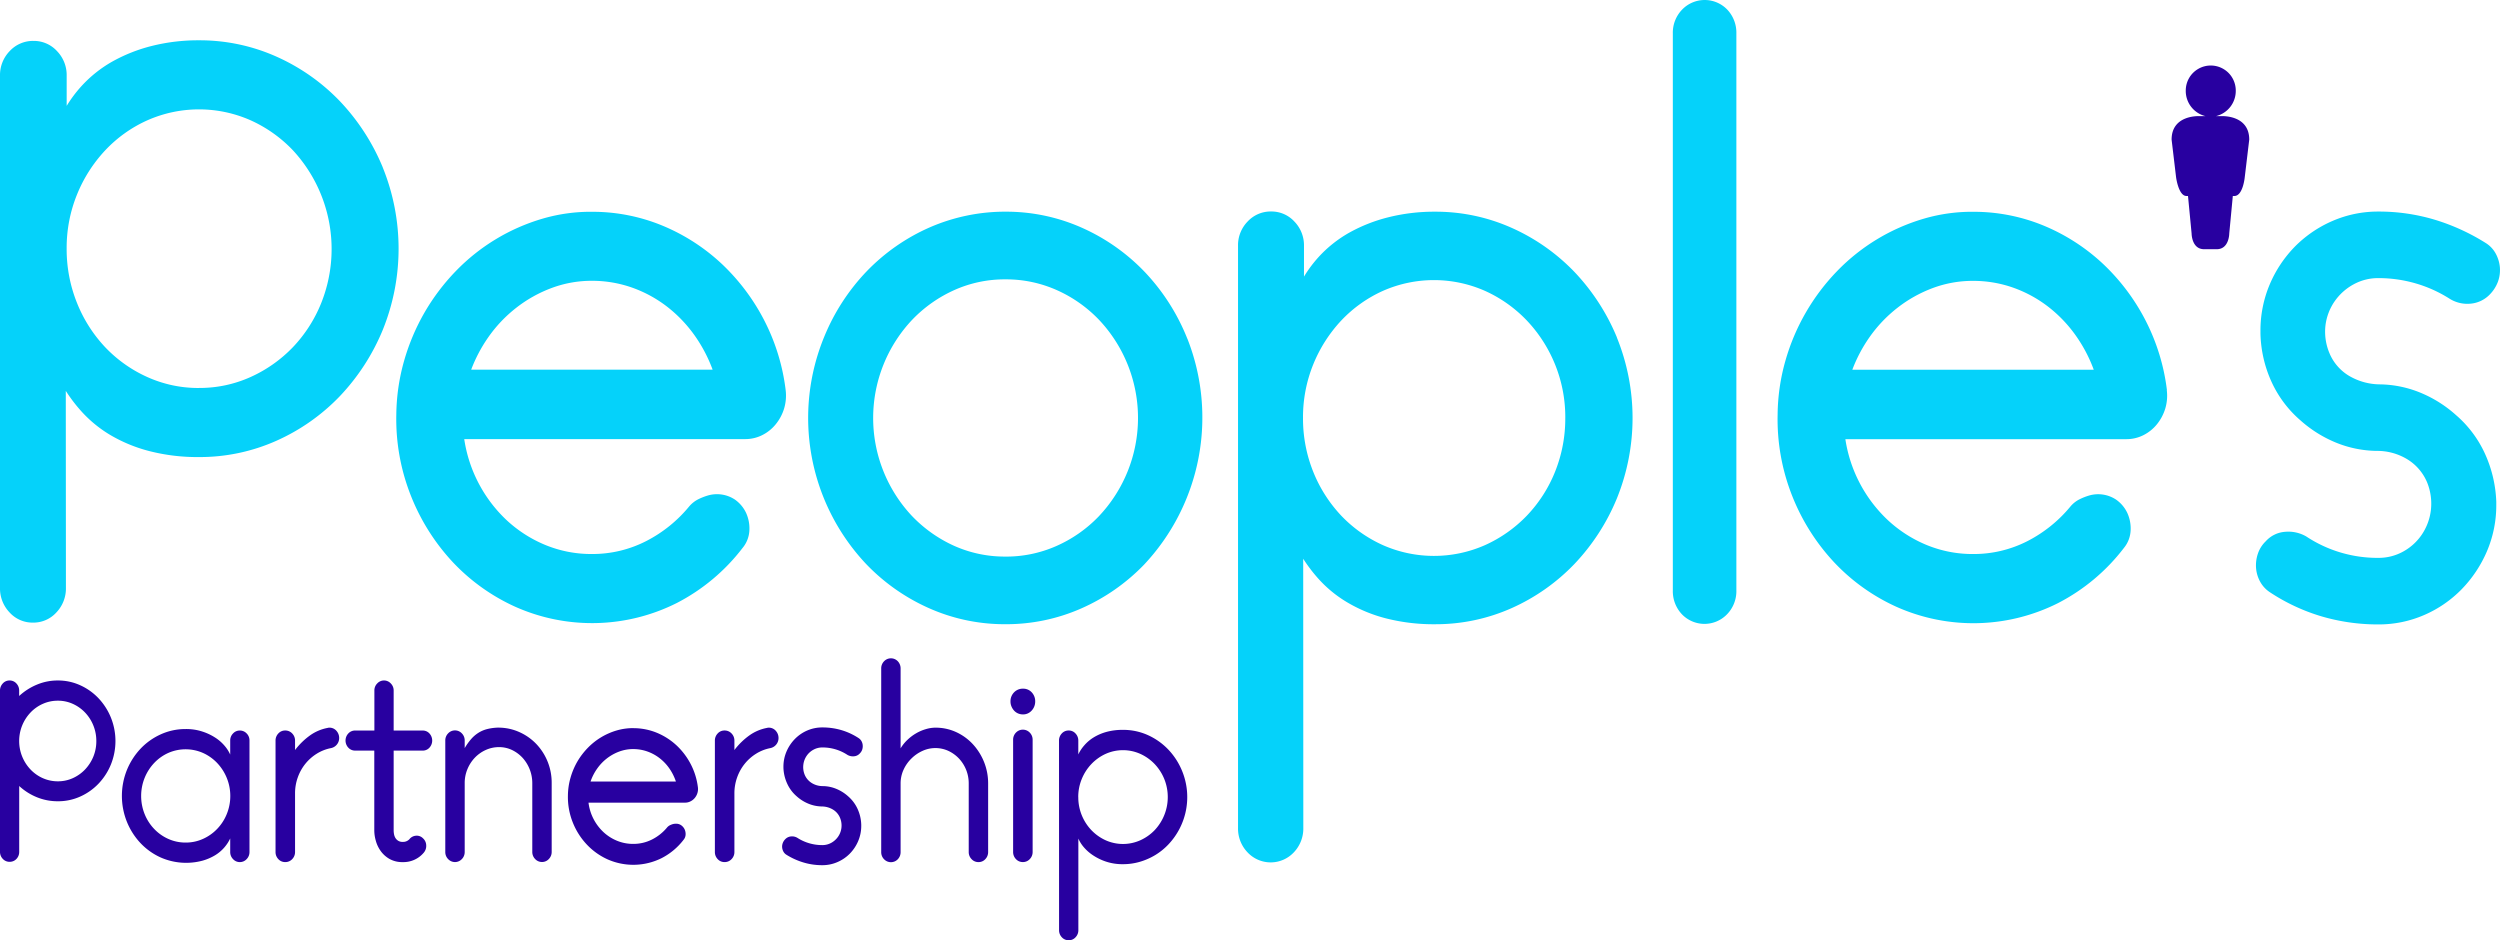 <?xml version="1.0" encoding="UTF-8"?> <svg xmlns="http://www.w3.org/2000/svg" viewBox="0 0 190 71.46"><defs><style> .cls-3{fill:#2800a0}.cls-13{fill:#05d2fa} </style></defs><g><path class="cls-13" d="M300.819 33.223a4.175 4.175 0 0 1 1.432-1.287 3.862 3.862 0 0 1 1.89-.479 10.092 10.092 0 0 1 2.854.406 9.99 9.99 0 0 1 2.572 1.166 2.535 2.535 0 0 0 1.61.367 2.3 2.3 0 0 0 1.454-.716 2.758 2.758 0 0 0 .6-.951 2.586 2.586 0 0 0 .149-1.08 2.686 2.686 0 0 0-.311-1.044 2.161 2.161 0 0 0-.78-.825 16.01 16.01 0 0 0-3.845-1.757 14.766 14.766 0 0 0-4.3-.624 8.678 8.678 0 0 0-3.486.713 9.1 9.1 0 0 0-2.845 1.936 9.277 9.277 0 0 0-1.921 2.877 8.968 8.968 0 0 0-.709 3.543v.2a9.342 9.342 0 0 0 .845 3.679 8.55 8.55 0 0 0 2.181 2.909 9.429 9.429 0 0 0 2.651 1.677 8.465 8.465 0 0 0 3.154.655 4.394 4.394 0 0 1 2.317.63 3.75 3.75 0 0 1 1.515 1.757 4.287 4.287 0 0 1 .288 2.126 4.216 4.216 0 0 1-.683 1.841 4.07 4.07 0 0 1-1.417 1.294 3.843 3.843 0 0 1-1.889.482 9.81 9.81 0 0 1-5.485-1.629 2.719 2.719 0 0 0-1.613-.351 2.186 2.186 0 0 0-1.465.722 2.336 2.336 0 0 0-.6.956 2.762 2.762 0 0 0-.133 1.084 2.553 2.553 0 0 0 .312 1.031 2.257 2.257 0 0 0 .748.805 14.7 14.7 0 0 0 3.876 1.816 15.147 15.147 0 0 0 4.357.624 8.646 8.646 0 0 0 3.486-.716 8.931 8.931 0 0 0 2.845-1.956 9.5 9.5 0 0 0 1.921-2.884 8.884 8.884 0 0 0 .711-3.54v-.234a9.643 9.643 0 0 0-.873-3.673 8.566 8.566 0 0 0-2.181-2.9 9.413 9.413 0 0 0-2.65-1.683 8.4 8.4 0 0 0-3.148-.658 4.688 4.688 0 0 1-2.325-.641 3.635 3.635 0 0 1-1.513-1.758 4.2 4.2 0 0 1-.289-2.1 4.1 4.1 0 0 1 .694-1.813" transform="translate(-123.388 -10.32)"></path><path class="cls-13" d="M134.458 36.071a15.886 15.886 0 0 0-3.174-5.008 15.09 15.09 0 0 0-4.743-3.384 14.139 14.139 0 0 0-5.823-1.264 14.354 14.354 0 0 0-5.836 1.192 15.056 15.056 0 0 0-4.781 3.326 15.88 15.88 0 0 0-3.231 4.967 16.192 16.192 0 0 0 3.107 17.219 15.068 15.068 0 0 0 4.745 3.384 14.126 14.126 0 0 0 5.822 1.264h.094a14.126 14.126 0 0 0 5.742-1.192 15.077 15.077 0 0 0 4.781-3.326 16.329 16.329 0 0 0 3.3-17.18m-13.889 16.558a9.4 9.4 0 0 1-3.9-.845 10.262 10.262 0 0 1-3.176-2.276 10.877 10.877 0 0 1 .084-14.911 10.247 10.247 0 0 1 3.2-2.237 9.373 9.373 0 0 1 3.846-.8h.064a9.462 9.462 0 0 1 3.913.847 10.154 10.154 0 0 1 3.188 2.276 10.869 10.869 0 0 1-.084 14.909 10.14 10.14 0 0 1-3.211 2.238 9.435 9.435 0 0 1-3.923.8" transform="translate(-44.22 -10.327)"></path><path class="cls-13" d="M81.386 39.971a15.687 15.687 0 0 0-1.63-5.3 15.925 15.925 0 0 0-3.23-4.293 14.979 14.979 0 0 0-4.44-2.875 13.892 13.892 0 0 0-5.291-1.078 13.046 13.046 0 0 0-3.9.526 15.066 15.066 0 0 0-6.577 3.98 16.164 16.164 0 0 0-2.368 3.131 16.33 16.33 0 0 0-1.561 3.685 15.519 15.519 0 0 0-.593 4.07 15.806 15.806 0 0 0 1.104 6.176 16.01 16.01 0 0 0 3.176 5.044 15 15 0 0 0 4.75 3.4 14.325 14.325 0 0 0 12.293-.284 14.9 14.9 0 0 0 5-4.19 2.248 2.248 0 0 0 .511-1.336 2.847 2.847 0 0 0-.25-1.315 2.575 2.575 0 0 0-.841-1.009 2.464 2.464 0 0 0-2.066-.317 4.646 4.646 0 0 0-.684.264 2.226 2.226 0 0 0-.74.573 10.308 10.308 0 0 1-3.277 2.635 8.941 8.941 0 0 1-4.118.975 9.159 9.159 0 0 1-3.543-.691 9.824 9.824 0 0 1-2.964-1.912 10.6 10.6 0 0 1-3.189-6.13H78.3a2.87 2.87 0 0 0 1.3-.3 3.121 3.121 0 0 0 1.037-.834 3.485 3.485 0 0 0 .633-1.195 3.441 3.441 0 0 0 .116-1.4m-23.9-1.548a11.116 11.116 0 0 1 1.3-2.464 10.372 10.372 0 0 1 2.141-2.252 10.087 10.087 0 0 1 2.683-1.495 8.671 8.671 0 0 1 3.049-.543 9.121 9.121 0 0 1 3.09.529 9.618 9.618 0 0 1 2.68 1.479 10.34 10.34 0 0 1 2.115 2.254 11.218 11.218 0 0 1 1.292 2.492z" transform="translate(-21.676 -10.328)"></path><path class="cls-13" d="M222.766.73a2.379 2.379 0 0 0-3.429 0 2.518 2.518 0 0 0-.707 1.814v42.328a2.552 2.552 0 0 0 .691 1.813 2.379 2.379 0 0 0 3.429 0 2.518 2.518 0 0 0 .709-1.814V2.543a2.547 2.547 0 0 0-.693-1.813" transform="translate(-91.495)"></path><path class="cls-13" d="M190.6 35.97a16.192 16.192 0 0 0-3.222-4.977 15.163 15.163 0 0 0-4.772-3.357 14.144 14.144 0 0 0-5.839-1.232 14.324 14.324 0 0 0-3.53.421A12.144 12.144 0 0 0 170.249 28a9.421 9.421 0 0 0-2.336 1.861 9.8 9.8 0 0 0-1.1 1.476V29a2.593 2.593 0 0 0-.73-1.848 2.363 2.363 0 0 0-1.765-.764 2.389 2.389 0 0 0-1.79.764A2.583 2.583 0 0 0 161.8 29v44.243a2.607 2.607 0 0 0 .719 1.847 2.41 2.41 0 0 0 3.525 0 2.611 2.611 0 0 0 .718-1.847l-.009-20.463a11.7 11.7 0 0 0 1.027 1.373 9.343 9.343 0 0 0 2.252 1.9 11.267 11.267 0 0 0 3 1.255 14.607 14.607 0 0 0 3.736.449 14.165 14.165 0 0 0 5.832-1.227 15.163 15.163 0 0 0 4.771-3.358 16.14 16.14 0 0 0 3.222-4.978 16.274 16.274 0 0 0 0-12.225m-3.922 6.1a10.848 10.848 0 0 1-.78 4.109 10.476 10.476 0 0 1-2.145 3.332 10.238 10.238 0 0 1-3.18 2.237 9.6 9.6 0 0 1-7.751 0 10.1 10.1 0 0 1-3.165-2.235 10.618 10.618 0 0 1-2.131-3.334 10.832 10.832 0 0 1-.78-4.109 10.649 10.649 0 0 1 .78-4.065 10.809 10.809 0 0 1 2.131-3.334 10 10 0 0 1 3.165-2.25 9.6 9.6 0 0 1 7.751 0 10.156 10.156 0 0 1 3.18 2.25 10.67 10.67 0 0 1 2.926 7.4" transform="translate(-67.71 -10.315)"></path><path class="cls-3" d="M287.561 11.967h-.374a1.972 1.972 0 0 0 1.506-1.947 1.9 1.9 0 1 0-3.8 0 1.97 1.97 0 0 0 1.5 1.947h-.419s-2.157-.144-2.157 1.783l.34 2.858s.181 1.428.793 1.428h.113l.274 2.852s0 1.192.951 1.192h.957c.953 0 .953-1.192.953-1.192l.271-2.852h.115c.658 0 .792-1.428.792-1.428l.341-2.858c0-1.927-2.157-1.783-2.157-1.783" transform="translate(-118.775 -3.14)"></path><path class="cls-13" d="M29.092 14.692a16.366 16.366 0 0 0-3.254-5.028 15.326 15.326 0 0 0-4.82-3.391 14.291 14.291 0 0 0-5.9-1.244 14.434 14.434 0 0 0-3.566.425 12.234 12.234 0 0 0-3.015 1.19 9.5 9.5 0 0 0-2.357 1.88 9.818 9.818 0 0 0-1.113 1.49v-2.3a2.615 2.615 0 0 0-.737-1.867 2.381 2.381 0 0 0-1.781-.772 2.416 2.416 0 0 0-1.81.772A2.615 2.615 0 0 0 0 7.709v38.936a2.637 2.637 0 0 0 .727 1.866 2.357 2.357 0 0 0 1.778.774 2.359 2.359 0 0 0 1.78-.774 2.636 2.636 0 0 0 .725-1.866L5 31.672a11.84 11.84 0 0 0 1.035 1.385 9.5 9.5 0 0 0 2.274 1.925 11.422 11.422 0 0 0 3.034 1.265 14.673 14.673 0 0 0 3.773.456 14.287 14.287 0 0 0 5.9-1.243 15.3 15.3 0 0 0 4.819-3.392 16.349 16.349 0 0 0 3.254-5.028 16.435 16.435 0 0 0 0-12.348M15.121 31.453a9.422 9.422 0 0 1-3.915-.827 10.166 10.166 0 0 1-3.2-2.259A10.662 10.662 0 0 1 5.856 25a10.95 10.95 0 0 1-.79-4.151 10.749 10.749 0 0 1 .79-4.106 10.859 10.859 0 0 1 2.154-3.366 10 10 0 0 1 3.2-2.272 9.683 9.683 0 0 1 7.829 0 10.245 10.245 0 0 1 3.212 2.272A11.051 11.051 0 0 1 24.412 25a10.574 10.574 0 0 1-2.164 3.365 10.354 10.354 0 0 1-3.213 2.259 9.421 9.421 0 0 1-3.914.827" transform="translate(0 -1.966)"></path><path class="cls-3" d="M4.4 84.913a4.047 4.047 0 0 1 1.7.364 4.429 4.429 0 0 1 1.387.987 4.725 4.725 0 0 1 .94 1.465 4.768 4.768 0 0 1 0 3.572 4.673 4.673 0 0 1-.94 1.454 4.4 4.4 0 0 1-1.387.978 4.071 4.071 0 0 1-1.7.359 4.166 4.166 0 0 1-1.6-.308 4.429 4.429 0 0 1-1.34-.851v5a.763.763 0 0 1-.21.541.69.69 0 0 1-.517.22.687.687 0 0 1-.517-.22.762.762 0 0 1-.216-.541V85.685a.773.773 0 0 1 .212-.546.682.682 0 0 1 .517-.227.685.685 0 0 1 .517.227.774.774 0 0 1 .21.546v.406A4.579 4.579 0 0 1 2.8 85.23a4.061 4.061 0 0 1 1.6-.317m0 7.663a2.72 2.72 0 0 0 1.133-.24 2.968 2.968 0 0 0 .93-.658 3.16 3.16 0 0 0 .63-.975 3.09 3.09 0 0 0 .228-1.186 3.13 3.13 0 0 0-.858-2.17 2.958 2.958 0 0 0-.93-.658 2.711 2.711 0 0 0-1.133-.24 2.762 2.762 0 0 0-1.147.24 2.912 2.912 0 0 0-.933.658 3.147 3.147 0 0 0 0 4.331 2.921 2.921 0 0 0 .933.658 2.772 2.772 0 0 0 1.147.24" transform="translate(0 -33.196)"></path><path class="cls-3" d="M25.627 100.312a.76.76 0 0 1-.216.546.7.7 0 0 1-.52.227.686.686 0 0 1-.512-.227.759.759 0 0 1-.217-.546v-1.027a3 3 0 0 1-.444.683 2.954 2.954 0 0 1-.7.593 3.9 3.9 0 0 1-.974.418 4.8 4.8 0 0 1-3.152-.24 4.861 4.861 0 0 1-1.542-1.092 5.21 5.21 0 0 1-1.037-1.618 5.288 5.288 0 0 1 0-3.95 5.25 5.25 0 0 1 1.037-1.615 4.851 4.851 0 0 1 1.542-1.092 4.525 4.525 0 0 1 1.884-.4 3.947 3.947 0 0 1 1.279.194 4.154 4.154 0 0 1 1 .479 3.2 3.2 0 0 1 .707.632 2.72 2.72 0 0 1 .4.635v-1.064a.744.744 0 0 1 .217-.541.688.688 0 0 1 .512-.222.7.7 0 0 1 .52.222.745.745 0 0 1 .216.541zm-4.853-.712a3.16 3.16 0 0 0 1.317-.278 3.411 3.411 0 0 0 1.077-.758 3.516 3.516 0 0 0 .73-1.125 3.645 3.645 0 0 0-.73-3.888 3.433 3.433 0 0 0-1.077-.763 3.276 3.276 0 0 0-2.635 0 3.387 3.387 0 0 0-1.072.763 3.621 3.621 0 0 0-.724 1.13 3.7 3.7 0 0 0 0 2.758 3.53 3.53 0 0 0 .724 1.125 3.366 3.366 0 0 0 1.072.758 3.17 3.17 0 0 0 1.318.278" transform="translate(-6.666 -35.565)"></path><path class="cls-3" d="M39.994 90.811a.7.7 0 0 1 .323.019.7.7 0 0 1 .269.154.852.852 0 0 1 .19.264.8.8 0 0 1 .072.336.777.777 0 0 1-.62.77 3.191 3.191 0 0 0-1.083.425 3.455 3.455 0 0 0-.867.767 3.534 3.534 0 0 0-.576 1.036 3.577 3.577 0 0 0-.207 1.219v4.443a.763.763 0 0 1-.215.546.706.706 0 0 1-.531.226.687.687 0 0 1-.525-.226.767.767 0 0 1-.212-.546v-8.455a.771.771 0 0 1 .212-.546.691.691 0 0 1 .525-.227.711.711 0 0 1 .531.227.767.767 0 0 1 .215.546v.711a5.3 5.3 0 0 1 1.151-1.12 3.363 3.363 0 0 1 1.348-.565" transform="translate(-15.071 -35.498)"></path><path class="cls-3" d="M48.816 95.646v.669a1.566 1.566 0 0 0 .027.273.845.845 0 0 0 .1.283.662.662 0 0 0 .212.22.626.626 0 0 0 .36.09.655.655 0 0 0 .5-.207.7.7 0 0 1 .506-.264.666.666 0 0 1 .526.2.739.739 0 0 1 .243.523.785.785 0 0 1-.18.559 2.007 2.007 0 0 1-1.6.725 1.971 1.971 0 0 1-1.008-.24 2.1 2.1 0 0 1-.669-.6 2.417 2.417 0 0 1-.372-.781 2.89 2.89 0 0 1-.117-.78v-6.073h-1.459a.694.694 0 0 1-.512-.222.79.79 0 0 1 0-1.083.689.689 0 0 1 .512-.221h1.466v-3.04a.745.745 0 0 1 .216-.537.7.7 0 0 1 1.032 0 .749.749 0 0 1 .217.537v3.041h2.21a.677.677 0 0 1 .508.221.8.8 0 0 1 0 1.083.682.682 0 0 1-.508.222h-2.21z" transform="translate(-18.898 -33.197)"></path><path class="cls-3" d="M62.308 90.8a3.847 3.847 0 0 1 1.55.354 4.053 4.053 0 0 1 1.264.9 4.264 4.264 0 0 1 1.158 2.95v5.235a.757.757 0 0 1-.216.544.687.687 0 0 1-.52.227.7.7 0 0 1-.523-.227.761.761 0 0 1-.215-.544v-5.23a2.869 2.869 0 0 0-.737-1.915 2.654 2.654 0 0 0-.8-.593 2.273 2.273 0 0 0-.984-.221 2.437 2.437 0 0 0-1.016.217 2.676 2.676 0 0 0-.831.588 2.822 2.822 0 0 0-.562.871 2.723 2.723 0 0 0-.207 1.054v5.235a.757.757 0 0 1-.216.544.713.713 0 0 1-1.043 0 .755.755 0 0 1-.216-.544v-8.463a.757.757 0 0 1 .216-.546.714.714 0 0 1 1.043 0 .759.759 0 0 1 .216.546v.574a4.55 4.55 0 0 1 .49-.688 2.528 2.528 0 0 1 .566-.484 2.338 2.338 0 0 1 .7-.287 3.813 3.813 0 0 1 .891-.1" transform="translate(-24.352 -35.499)"></path><path class="cls-3" d="M79.23 90.863a4.685 4.685 0 0 1 1.77.357 5.021 5.021 0 0 1 1.483.956 5.3 5.3 0 0 1 1.075 1.424 5.155 5.155 0 0 1 .544 1.761 1.017 1.017 0 0 1-.037.432 1.061 1.061 0 0 1-.2.373.99.99 0 0 1-.323.257.881.881 0 0 1-.4.1h-7.355a3.682 3.682 0 0 0 1.129 2.231 3.406 3.406 0 0 0 1.032.663 3.188 3.188 0 0 0 1.236.241 3.125 3.125 0 0 0 1.439-.339 3.575 3.575 0 0 0 1.14-.913.68.68 0 0 1 .222-.17 1.54 1.54 0 0 1 .219-.084 1 1 0 0 1 .236-.028.667.667 0 0 1 .395.121.79.79 0 0 1 .256.306.862.862 0 0 1 .076.4.657.657 0 0 1-.154.395 4.948 4.948 0 0 1-1.671 1.395 4.821 4.821 0 0 1-4.1.094 4.982 4.982 0 0 1-1.589-1.135 5.278 5.278 0 0 1-1.062-1.676 5.2 5.2 0 0 1-.368-2.051 5.045 5.045 0 0 1 .2-1.351 5.4 5.4 0 0 1 .519-1.225 5.48 5.48 0 0 1 .793-1.039 5.032 5.032 0 0 1 2.2-1.323 4.459 4.459 0 0 1 1.3-.175m-.045 1.591a3.047 3.047 0 0 0-1.065.189 3.534 3.534 0 0 0-.936.518 3.6 3.6 0 0 0-.746.782 3.842 3.842 0 0 0-.5.978h6.487a3.954 3.954 0 0 0-.494-.989 3.548 3.548 0 0 0-.737-.78 3.354 3.354 0 0 0-.936-.513 3.184 3.184 0 0 0-1.078-.184" transform="translate(-31.061 -35.522)"></path><path class="cls-3" d="M97.414 90.811a.7.7 0 0 1 .323.019.7.7 0 0 1 .269.154.852.852 0 0 1 .19.264.8.8 0 0 1 .072.336.777.777 0 0 1-.62.77 3.191 3.191 0 0 0-1.083.425 3.455 3.455 0 0 0-.867.767 3.534 3.534 0 0 0-.576 1.036 3.576 3.576 0 0 0-.207 1.219v4.443a.762.762 0 0 1-.215.546.706.706 0 0 1-.532.226.687.687 0 0 1-.525-.226.767.767 0 0 1-.212-.546v-8.455a.771.771 0 0 1 .212-.546.691.691 0 0 1 .525-.227.711.711 0 0 1 .532.227.767.767 0 0 1 .215.546v.711a5.282 5.282 0 0 1 1.151-1.12 3.363 3.363 0 0 1 1.348-.565" transform="translate(-39.1 -35.498)"></path><path class="cls-3" d="M107.237 96.006a2.82 2.82 0 0 1 .719.959 3.06 3.06 0 0 1 .279 1.216v.065a2.946 2.946 0 0 1-.235 1.167 3.089 3.089 0 0 1-.635.952 2.974 2.974 0 0 1-.94.64 2.828 2.828 0 0 1-1.15.236 4.892 4.892 0 0 1-1.437-.208 5.283 5.283 0 0 1-1.287-.583.642.642 0 0 1-.234-.245.813.813 0 0 1-.094-.316.764.764 0 0 1 .045-.324.806.806 0 0 1 .185-.292.684.684 0 0 1 .441-.217.777.777 0 0 1 .494.112 3.436 3.436 0 0 0 .894.406 3.517 3.517 0 0 0 .994.141 1.393 1.393 0 0 0 .683-.174 1.521 1.521 0 0 0 .516-.467 1.478 1.478 0 0 0 .252-.66 1.524 1.524 0 0 0-.1-.761 1.323 1.323 0 0 0-.552-.644 1.663 1.663 0 0 0-.832-.231 2.774 2.774 0 0 1-1.038-.217 3.071 3.071 0 0 1-.877-.555 2.793 2.793 0 0 1-.718-.956 3.117 3.117 0 0 1-.289-1.209v-.077a2.914 2.914 0 0 1 .234-1.162 3.121 3.121 0 0 1 .634-.95 2.949 2.949 0 0 1 .939-.646 2.85 2.85 0 0 1 1.151-.234 5.081 5.081 0 0 1 1.455.206 4.921 4.921 0 0 1 1.294.6.669.669 0 0 1 .226.239.757.757 0 0 1 .092.312.83.83 0 0 1-.038.329.723.723 0 0 1-.18.287.656.656 0 0 1-.445.221.834.834 0 0 1-.5-.109 3.435 3.435 0 0 0-1.905-.563 1.382 1.382 0 0 0-.682.174 1.464 1.464 0 0 0-.514.467 1.512 1.512 0 0 0-.247.663 1.528 1.528 0 0 0 .1.767 1.354 1.354 0 0 0 .552.64 1.566 1.566 0 0 0 .832.226 2.752 2.752 0 0 1 1.038.217 3.086 3.086 0 0 1 .876.555" transform="translate(-42.78 -35.487)"></path><path class="cls-3" d="M119.3 87.418a3.7 3.7 0 0 1 1.555.334 4 4 0 0 1 1.268.914 4.416 4.416 0 0 1 .854 1.351 4.355 4.355 0 0 1 .314 1.647v5.2a.763.763 0 0 1-.212.544.686.686 0 0 1-.524.227.7.7 0 0 1-.523-.227.755.755 0 0 1-.216-.544v-5.2a2.755 2.755 0 0 0-.741-1.9 2.677 2.677 0 0 0-.809-.583 2.359 2.359 0 0 0-1.959 0 2.881 2.881 0 0 0-.845.58 2.844 2.844 0 0 0-.6.856 2.5 2.5 0 0 0-.223 1.054v5.2a.773.773 0 0 1-.211.544.718.718 0 0 1-1.047 0 .755.755 0 0 1-.216-.544V82.928a.769.769 0 0 1 .216-.555.72.72 0 0 1 1.047 0 .787.787 0 0 1 .211.555v6.063a2.923 2.923 0 0 1 .512-.64 3.447 3.447 0 0 1 .66-.5 3.259 3.259 0 0 1 .742-.32 2.607 2.607 0 0 1 .746-.114" transform="translate(-48.193 -32.115)"></path><path class="cls-3" d="M133.012 87.892a.945.945 0 0 1-.374-.075.877.877 0 0 1-.3-.213 1.08 1.08 0 0 1-.2-.315.952.952 0 0 1-.076-.376.965.965 0 0 1 .274-.7.913.913 0 0 1 .679-.278.873.873 0 0 1 .66.278.983.983 0 0 1 .265.7 1 1 0 0 1-.072.376.983.983 0 0 1-.2.315.9.9 0 0 1-.292.213.871.871 0 0 1-.363.075M133 99.113a.7.7 0 0 1-.523-.226.763.763 0 0 1-.215-.546v-8.519a.764.764 0 0 1 .215-.546.723.723 0 0 1 1.051 0 .759.759 0 0 1 .217.546v8.519a.758.758 0 0 1-.217.546.7.7 0 0 1-.529.226" transform="translate(-55.265 -33.596)"></path><path class="cls-3" d="M138.407 91.9a.774.774 0 0 1 .211-.548.694.694 0 0 1 .526-.226.681.681 0 0 1 .516.226.776.776 0 0 1 .213.548v1.044a2.948 2.948 0 0 1 .45-.682 3.029 3.029 0 0 1 .7-.6 3.787 3.787 0 0 1 .976-.425 4.624 4.624 0 0 1 1.266-.159 4.533 4.533 0 0 1 1.9.4 4.972 4.972 0 0 1 1.551 1.1 5.214 5.214 0 0 1 1.046 1.624 5.234 5.234 0 0 1-1.046 5.587 4.808 4.808 0 0 1-.99.8 4.942 4.942 0 0 1-1.165.513 4.508 4.508 0 0 1-1.294.184 3.964 3.964 0 0 1-1.279-.193 4.116 4.116 0 0 1-1-.485 3.305 3.305 0 0 1-.711-.63 2.585 2.585 0 0 1-.4-.639v6.956a.769.769 0 0 1-.213.546.679.679 0 0 1-.516.226.692.692 0 0 1-.526-.226.767.767 0 0 1-.211-.546zm1.465 4.292a3.62 3.62 0 0 0 1 2.513 3.526 3.526 0 0 0 1.077.763 3.223 3.223 0 0 0 2.639 0 3.523 3.523 0 0 0 1.083-.763 3.672 3.672 0 0 0 .733-3.9 3.657 3.657 0 0 0-.733-1.134 3.5 3.5 0 0 0-1.083-.767 3.223 3.223 0 0 0-2.639 0 3.5 3.5 0 0 0-1.077.767 3.625 3.625 0 0 0-.733 1.134 3.57 3.57 0 0 0-.27 1.384" transform="translate(-57.922 -35.608)"></path><path class="cls-13" d="M261.911 39.971a15.713 15.713 0 0 0-1.63-5.3 15.891 15.891 0 0 0-3.231-4.293 14.983 14.983 0 0 0-4.438-2.875 13.91 13.91 0 0 0-5.293-1.078 13.036 13.036 0 0 0-3.894.526 15.082 15.082 0 0 0-6.58 3.98 16.141 16.141 0 0 0-3.929 6.816 15.4 15.4 0 0 0-.591 4.07 15.805 15.805 0 0 0 1.1 6.183 15.994 15.994 0 0 0 3.177 5.044 14.97 14.97 0 0 0 4.749 3.4 14.325 14.325 0 0 0 12.293-.284 14.9 14.9 0 0 0 5-4.19 2.257 2.257 0 0 0 .509-1.336 2.839 2.839 0 0 0-.249-1.315 2.574 2.574 0 0 0-.841-1.009 2.462 2.462 0 0 0-2.063-.323 4.53 4.53 0 0 0-.684.264 2.2 2.2 0 0 0-.74.573 10.34 10.34 0 0 1-3.277 2.635 8.952 8.952 0 0 1-4.12.975 9.162 9.162 0 0 1-3.541-.691 9.82 9.82 0 0 1-2.965-1.912 10.61 10.61 0 0 1-3.2-6.126h21.342a2.869 2.869 0 0 0 1.3-.3 3.137 3.137 0 0 0 1.038-.834 3.527 3.527 0 0 0 .633-1.195 3.421 3.421 0 0 0 .115-1.4m-23.9-1.548a11.134 11.134 0 0 1 1.3-2.464 10.378 10.378 0 0 1 2.142-2.252 10.072 10.072 0 0 1 2.681-1.495 8.675 8.675 0 0 1 3.049-.543 9.112 9.112 0 0 1 3.091.529 9.607 9.607 0 0 1 2.68 1.479 10.3 10.3 0 0 1 2.115 2.254 11.147 11.147 0 0 1 1.292 2.492z" transform="translate(-97.225 -10.328)"></path></g></svg> 